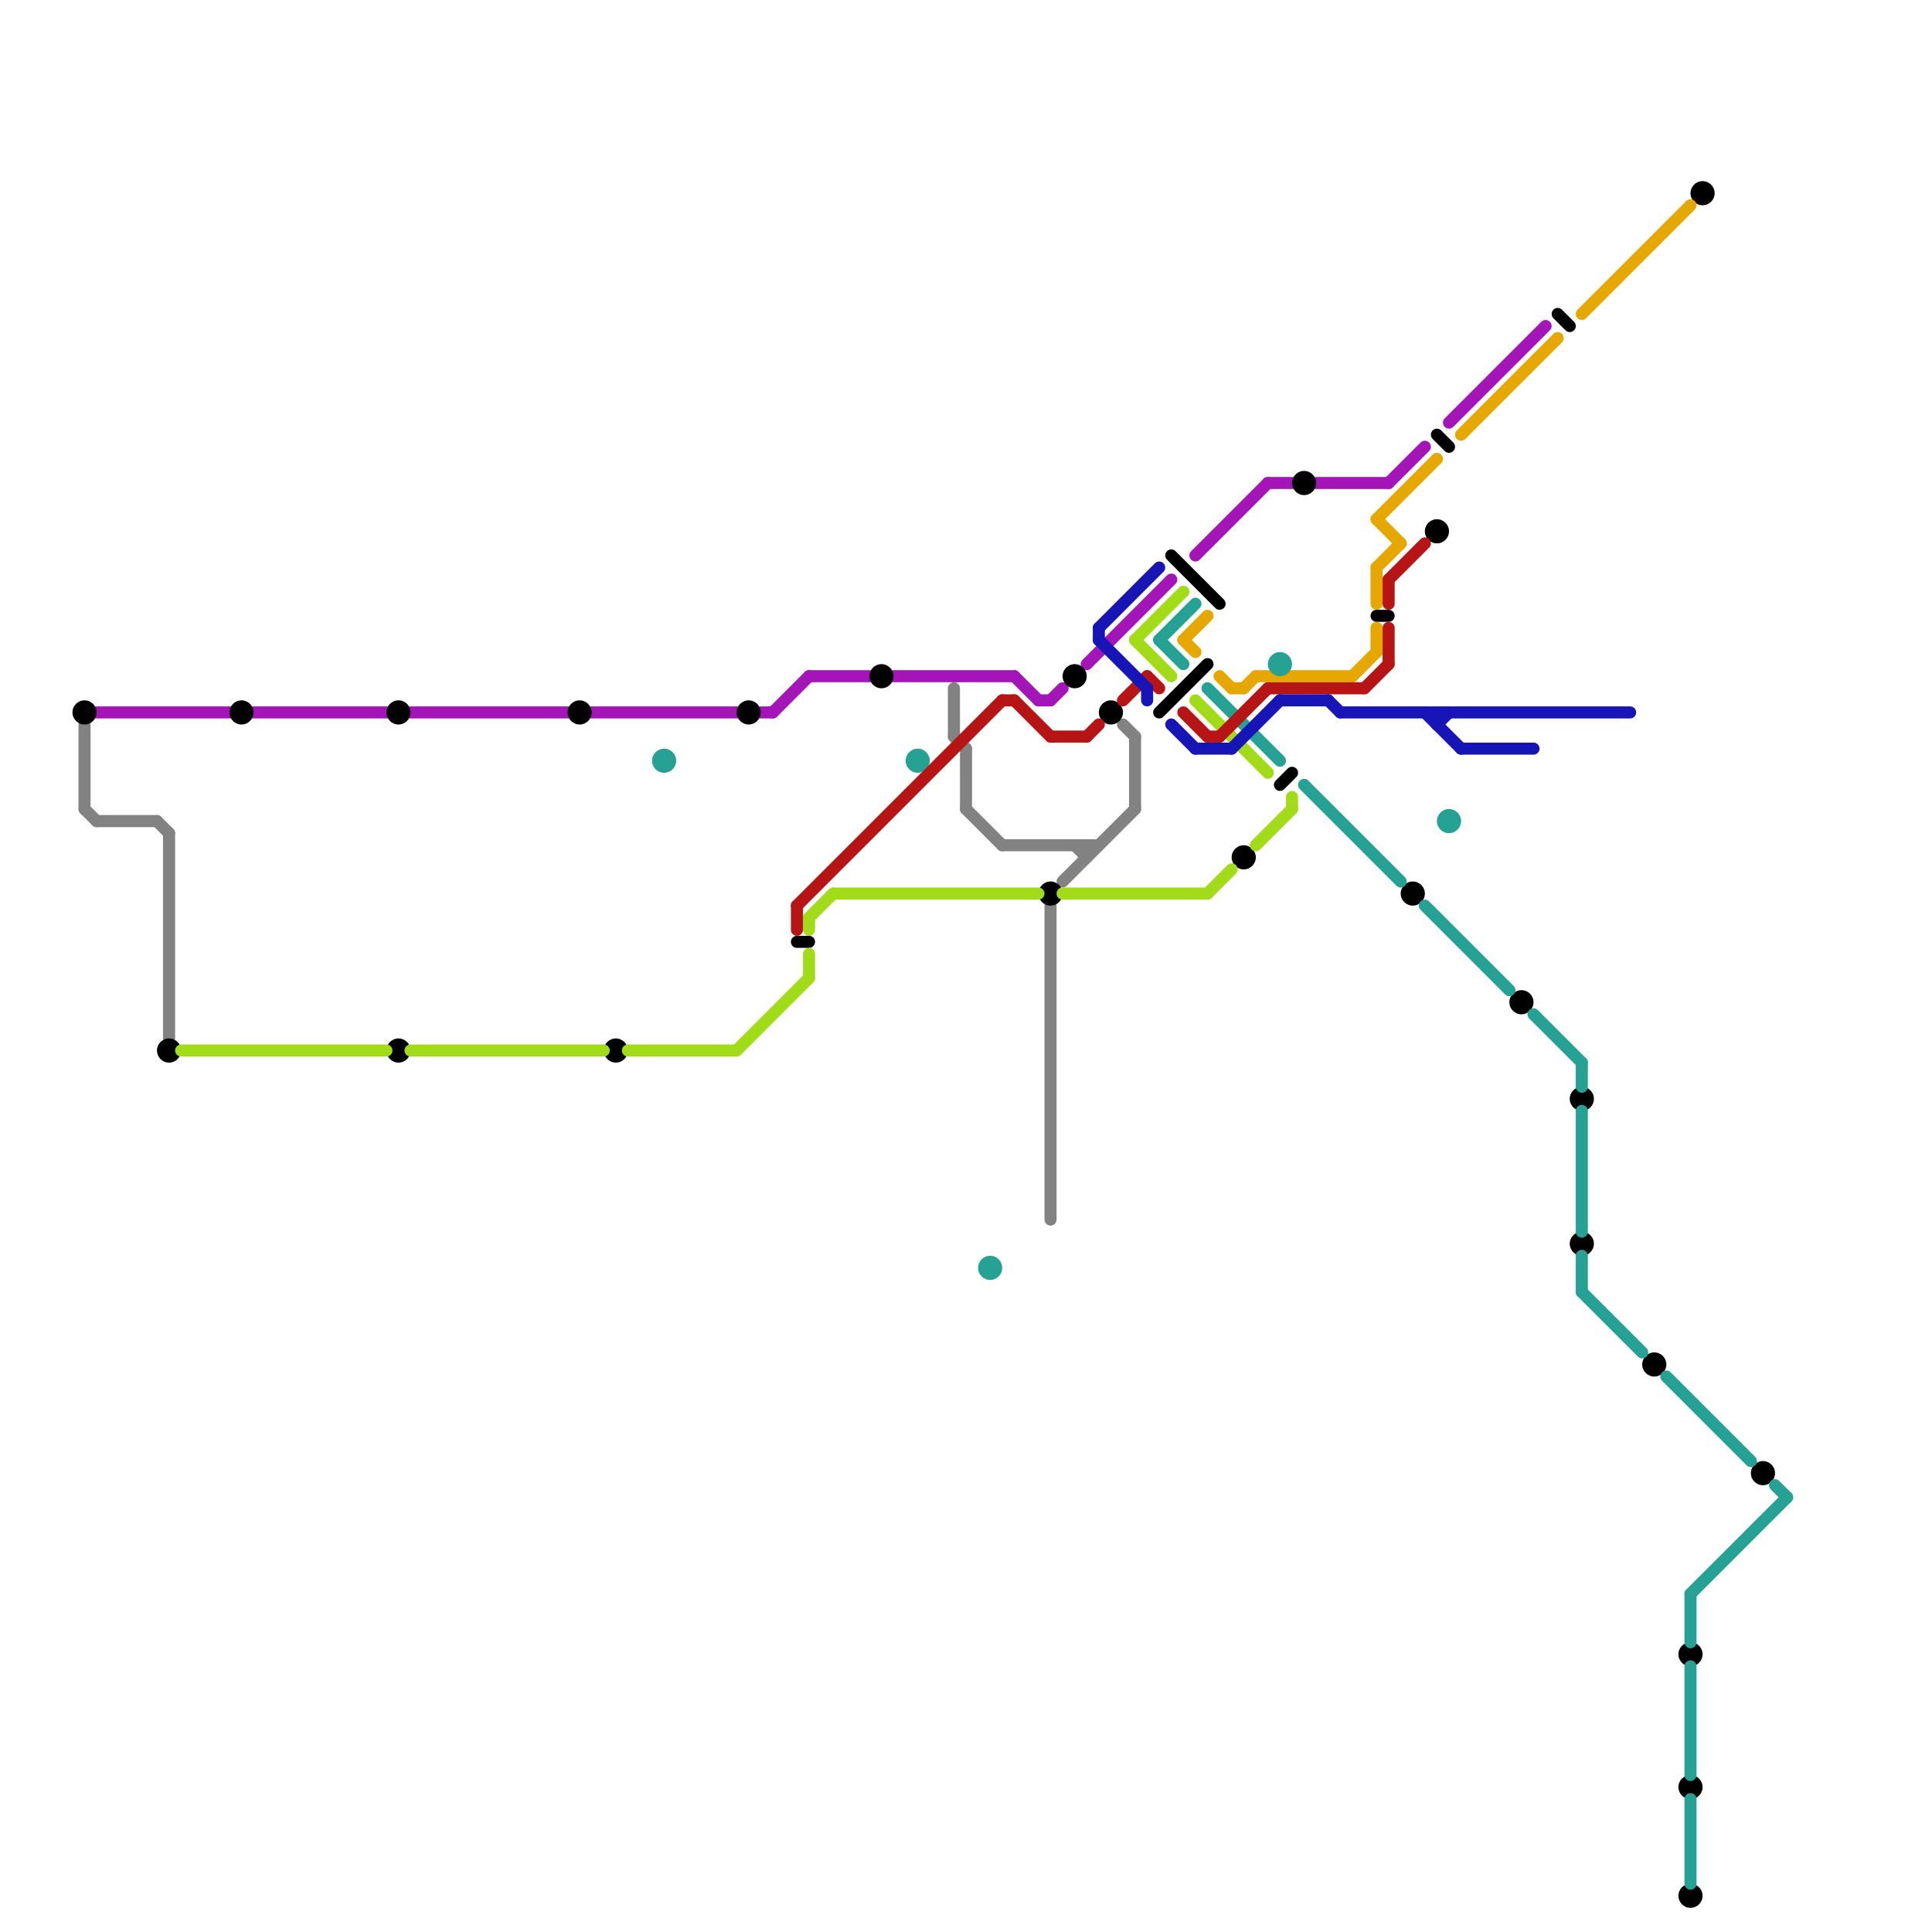 
<svg version="1.1" xmlns="http://www.w3.org/2000/svg" viewBox="0 0 160 160">
<style>line { stroke-width: 1; fill: none; stroke-linecap: round; stroke-linejoin: round; } .c0 { stroke: #a415b7 } .c1 { stroke: #828282 } .c2 { stroke: #000000 } .c3 { stroke: #e6a800 } .c4 { stroke: #25a293 } .c5 { stroke: #a2dc18 } .c6 { stroke: #b71515 } .c7 { stroke: #1815b7 }</style><line class="c0" x1="67" y1="56" x2="72" y2="56"/><line class="c0" x1="84" y1="56" x2="86" y2="58"/><line class="c0" x1="105" y1="40" x2="107" y2="40"/><line class="c0" x1="74" y1="56" x2="84" y2="56"/><line class="c0" x1="63" y1="59" x2="64" y2="59"/><line class="c0" x1="109" y1="40" x2="115" y2="40"/><line class="c0" x1="120" y1="35" x2="128" y2="27"/><line class="c0" x1="21" y1="59" x2="32" y2="59"/><line class="c0" x1="34" y1="59" x2="47" y2="59"/><line class="c0" x1="99" y1="46" x2="105" y2="40"/><line class="c0" x1="64" y1="59" x2="67" y2="56"/><line class="c0" x1="86" y1="58" x2="87" y2="58"/><line class="c0" x1="8" y1="59" x2="19" y2="59"/><line class="c0" x1="87" y1="58" x2="88" y2="57"/><line class="c0" x1="90" y1="55" x2="97" y2="48"/><line class="c0" x1="49" y1="59" x2="61" y2="59"/><line class="c0" x1="115" y1="40" x2="118" y2="37"/><line class="c1" x1="79" y1="57" x2="79" y2="61"/><line class="c1" x1="88" y1="73" x2="94" y2="67"/><line class="c1" x1="79" y1="61" x2="80" y2="62"/><line class="c1" x1="80" y1="67" x2="83" y2="70"/><line class="c1" x1="80" y1="62" x2="80" y2="67"/><line class="c1" x1="13" y1="68" x2="14" y2="69"/><line class="c1" x1="8" y1="68" x2="13" y2="68"/><line class="c1" x1="94" y1="61" x2="94" y2="67"/><line class="c1" x1="93" y1="60" x2="94" y2="61"/><line class="c1" x1="7" y1="60" x2="7" y2="67"/><line class="c1" x1="89" y1="70" x2="90" y2="71"/><line class="c1" x1="14" y1="69" x2="14" y2="86"/><line class="c1" x1="87" y1="75" x2="87" y2="101"/><line class="c1" x1="7" y1="67" x2="8" y2="68"/><line class="c1" x1="90" y1="70" x2="90" y2="71"/><line class="c1" x1="83" y1="70" x2="91" y2="70"/><line class="c2" x1="119" y1="36" x2="120" y2="37"/><line class="c2" x1="114" y1="51" x2="115" y2="51"/><line class="c2" x1="66" y1="78" x2="67" y2="78"/><line class="c2" x1="106" y1="65" x2="107" y2="64"/><line class="c2" x1="96" y1="59" x2="100" y2="55"/><line class="c2" x1="129" y1="26" x2="130" y2="27"/><line class="c2" x1="97" y1="46" x2="101" y2="50"/><circle cx="87" cy="74" r="1" fill="#000000" /><circle cx="126" cy="83" r="1" fill="#000000" /><circle cx="119" cy="44" r="1" fill="#000000" /><circle cx="140" cy="137" r="1" fill="#000000" /><circle cx="73" cy="56" r="1" fill="#000000" /><circle cx="7" cy="59" r="1" fill="#000000" /><circle cx="62" cy="59" r="1" fill="#000000" /><circle cx="33" cy="87" r="1" fill="#000000" /><circle cx="20" cy="59" r="1" fill="#000000" /><circle cx="117" cy="74" r="1" fill="#000000" /><circle cx="131" cy="91" r="1" fill="#000000" /><circle cx="131" cy="103" r="1" fill="#000000" /><circle cx="141" cy="16" r="1" fill="#000000" /><circle cx="33" cy="59" r="1" fill="#000000" /><circle cx="137" cy="113" r="1" fill="#000000" /><circle cx="146" cy="122" r="1" fill="#000000" /><circle cx="48" cy="59" r="1" fill="#000000" /><circle cx="140" cy="148" r="1" fill="#000000" /><circle cx="103" cy="71" r="1" fill="#000000" /><circle cx="140" cy="157" r="1" fill="#000000" /><circle cx="108" cy="40" r="1" fill="#000000" /><circle cx="92" cy="59" r="1" fill="#000000" /><circle cx="14" cy="87" r="1" fill="#000000" /><circle cx="51" cy="87" r="1" fill="#000000" /><circle cx="89" cy="56" r="1" fill="#000000" /><line class="c3" x1="114" y1="43" x2="116" y2="45"/><line class="c3" x1="102" y1="57" x2="103" y2="57"/><line class="c3" x1="114" y1="52" x2="114" y2="54"/><line class="c3" x1="121" y1="36" x2="129" y2="28"/><line class="c3" x1="112" y1="56" x2="114" y2="54"/><line class="c3" x1="114" y1="43" x2="119" y2="38"/><line class="c3" x1="114" y1="47" x2="116" y2="45"/><line class="c3" x1="104" y1="56" x2="112" y2="56"/><line class="c3" x1="131" y1="26" x2="140" y2="17"/><line class="c3" x1="98" y1="53" x2="100" y2="51"/><line class="c3" x1="98" y1="53" x2="99" y2="54"/><line class="c3" x1="103" y1="57" x2="104" y2="56"/><line class="c3" x1="114" y1="47" x2="114" y2="50"/><line class="c3" x1="101" y1="56" x2="102" y2="57"/><line class="c4" x1="131" y1="107" x2="136" y2="112"/><line class="c4" x1="131" y1="88" x2="131" y2="90"/><line class="c4" x1="140" y1="132" x2="148" y2="124"/><line class="c4" x1="127" y1="84" x2="131" y2="88"/><line class="c4" x1="118" y1="75" x2="125" y2="82"/><line class="c4" x1="140" y1="138" x2="140" y2="147"/><line class="c4" x1="131" y1="92" x2="131" y2="102"/><line class="c4" x1="96" y1="53" x2="99" y2="50"/><line class="c4" x1="100" y1="57" x2="106" y2="63"/><line class="c4" x1="147" y1="123" x2="148" y2="124"/><line class="c4" x1="131" y1="104" x2="131" y2="107"/><line class="c4" x1="140" y1="132" x2="140" y2="136"/><line class="c4" x1="108" y1="65" x2="116" y2="73"/><line class="c4" x1="140" y1="149" x2="140" y2="156"/><line class="c4" x1="96" y1="53" x2="98" y2="55"/><line class="c4" x1="138" y1="114" x2="145" y2="121"/><circle cx="55" cy="63" r="1" fill="#25a293" /><circle cx="120" cy="68" r="1" fill="#25a293" /><circle cx="106" cy="55" r="1" fill="#25a293" /><circle cx="82" cy="105" r="1" fill="#25a293" /><circle cx="76" cy="63" r="1" fill="#25a293" /><line class="c5" x1="34" y1="87" x2="50" y2="87"/><line class="c5" x1="15" y1="87" x2="32" y2="87"/><line class="c5" x1="94" y1="53" x2="98" y2="49"/><line class="c5" x1="99" y1="58" x2="105" y2="64"/><line class="c5" x1="100" y1="74" x2="102" y2="72"/><line class="c5" x1="88" y1="74" x2="100" y2="74"/><line class="c5" x1="67" y1="79" x2="67" y2="81"/><line class="c5" x1="107" y1="66" x2="107" y2="67"/><line class="c5" x1="104" y1="70" x2="107" y2="67"/><line class="c5" x1="67" y1="76" x2="67" y2="77"/><line class="c5" x1="67" y1="76" x2="69" y2="74"/><line class="c5" x1="61" y1="87" x2="67" y2="81"/><line class="c5" x1="69" y1="74" x2="86" y2="74"/><line class="c5" x1="52" y1="87" x2="61" y2="87"/><line class="c5" x1="94" y1="53" x2="97" y2="56"/><line class="c6" x1="115" y1="52" x2="115" y2="55"/><line class="c6" x1="66" y1="75" x2="83" y2="58"/><line class="c6" x1="113" y1="57" x2="115" y2="55"/><line class="c6" x1="87" y1="61" x2="90" y2="61"/><line class="c6" x1="115" y1="48" x2="118" y2="45"/><line class="c6" x1="95" y1="56" x2="96" y2="57"/><line class="c6" x1="100" y1="61" x2="101" y2="61"/><line class="c6" x1="105" y1="57" x2="113" y2="57"/><line class="c6" x1="84" y1="58" x2="87" y2="61"/><line class="c6" x1="115" y1="48" x2="115" y2="50"/><line class="c6" x1="98" y1="59" x2="100" y2="61"/><line class="c6" x1="83" y1="58" x2="84" y2="58"/><line class="c6" x1="66" y1="75" x2="66" y2="77"/><line class="c6" x1="101" y1="61" x2="105" y2="57"/><line class="c6" x1="93" y1="58" x2="95" y2="56"/><line class="c6" x1="90" y1="61" x2="91" y2="60"/><line class="c7" x1="111" y1="59" x2="135" y2="59"/><line class="c7" x1="91" y1="52" x2="96" y2="47"/><line class="c7" x1="91" y1="52" x2="91" y2="53"/><line class="c7" x1="91" y1="53" x2="95" y2="57"/><line class="c7" x1="110" y1="58" x2="111" y2="59"/><line class="c7" x1="118" y1="59" x2="121" y2="62"/><line class="c7" x1="106" y1="58" x2="110" y2="58"/><line class="c7" x1="102" y1="62" x2="106" y2="58"/><line class="c7" x1="97" y1="60" x2="99" y2="62"/><line class="c7" x1="99" y1="62" x2="102" y2="62"/><line class="c7" x1="121" y1="62" x2="127" y2="62"/><line class="c7" x1="95" y1="57" x2="95" y2="58"/><line class="c7" x1="119" y1="60" x2="120" y2="59"/><line class="c7" x1="119" y1="59" x2="119" y2="60"/>


</svg>

